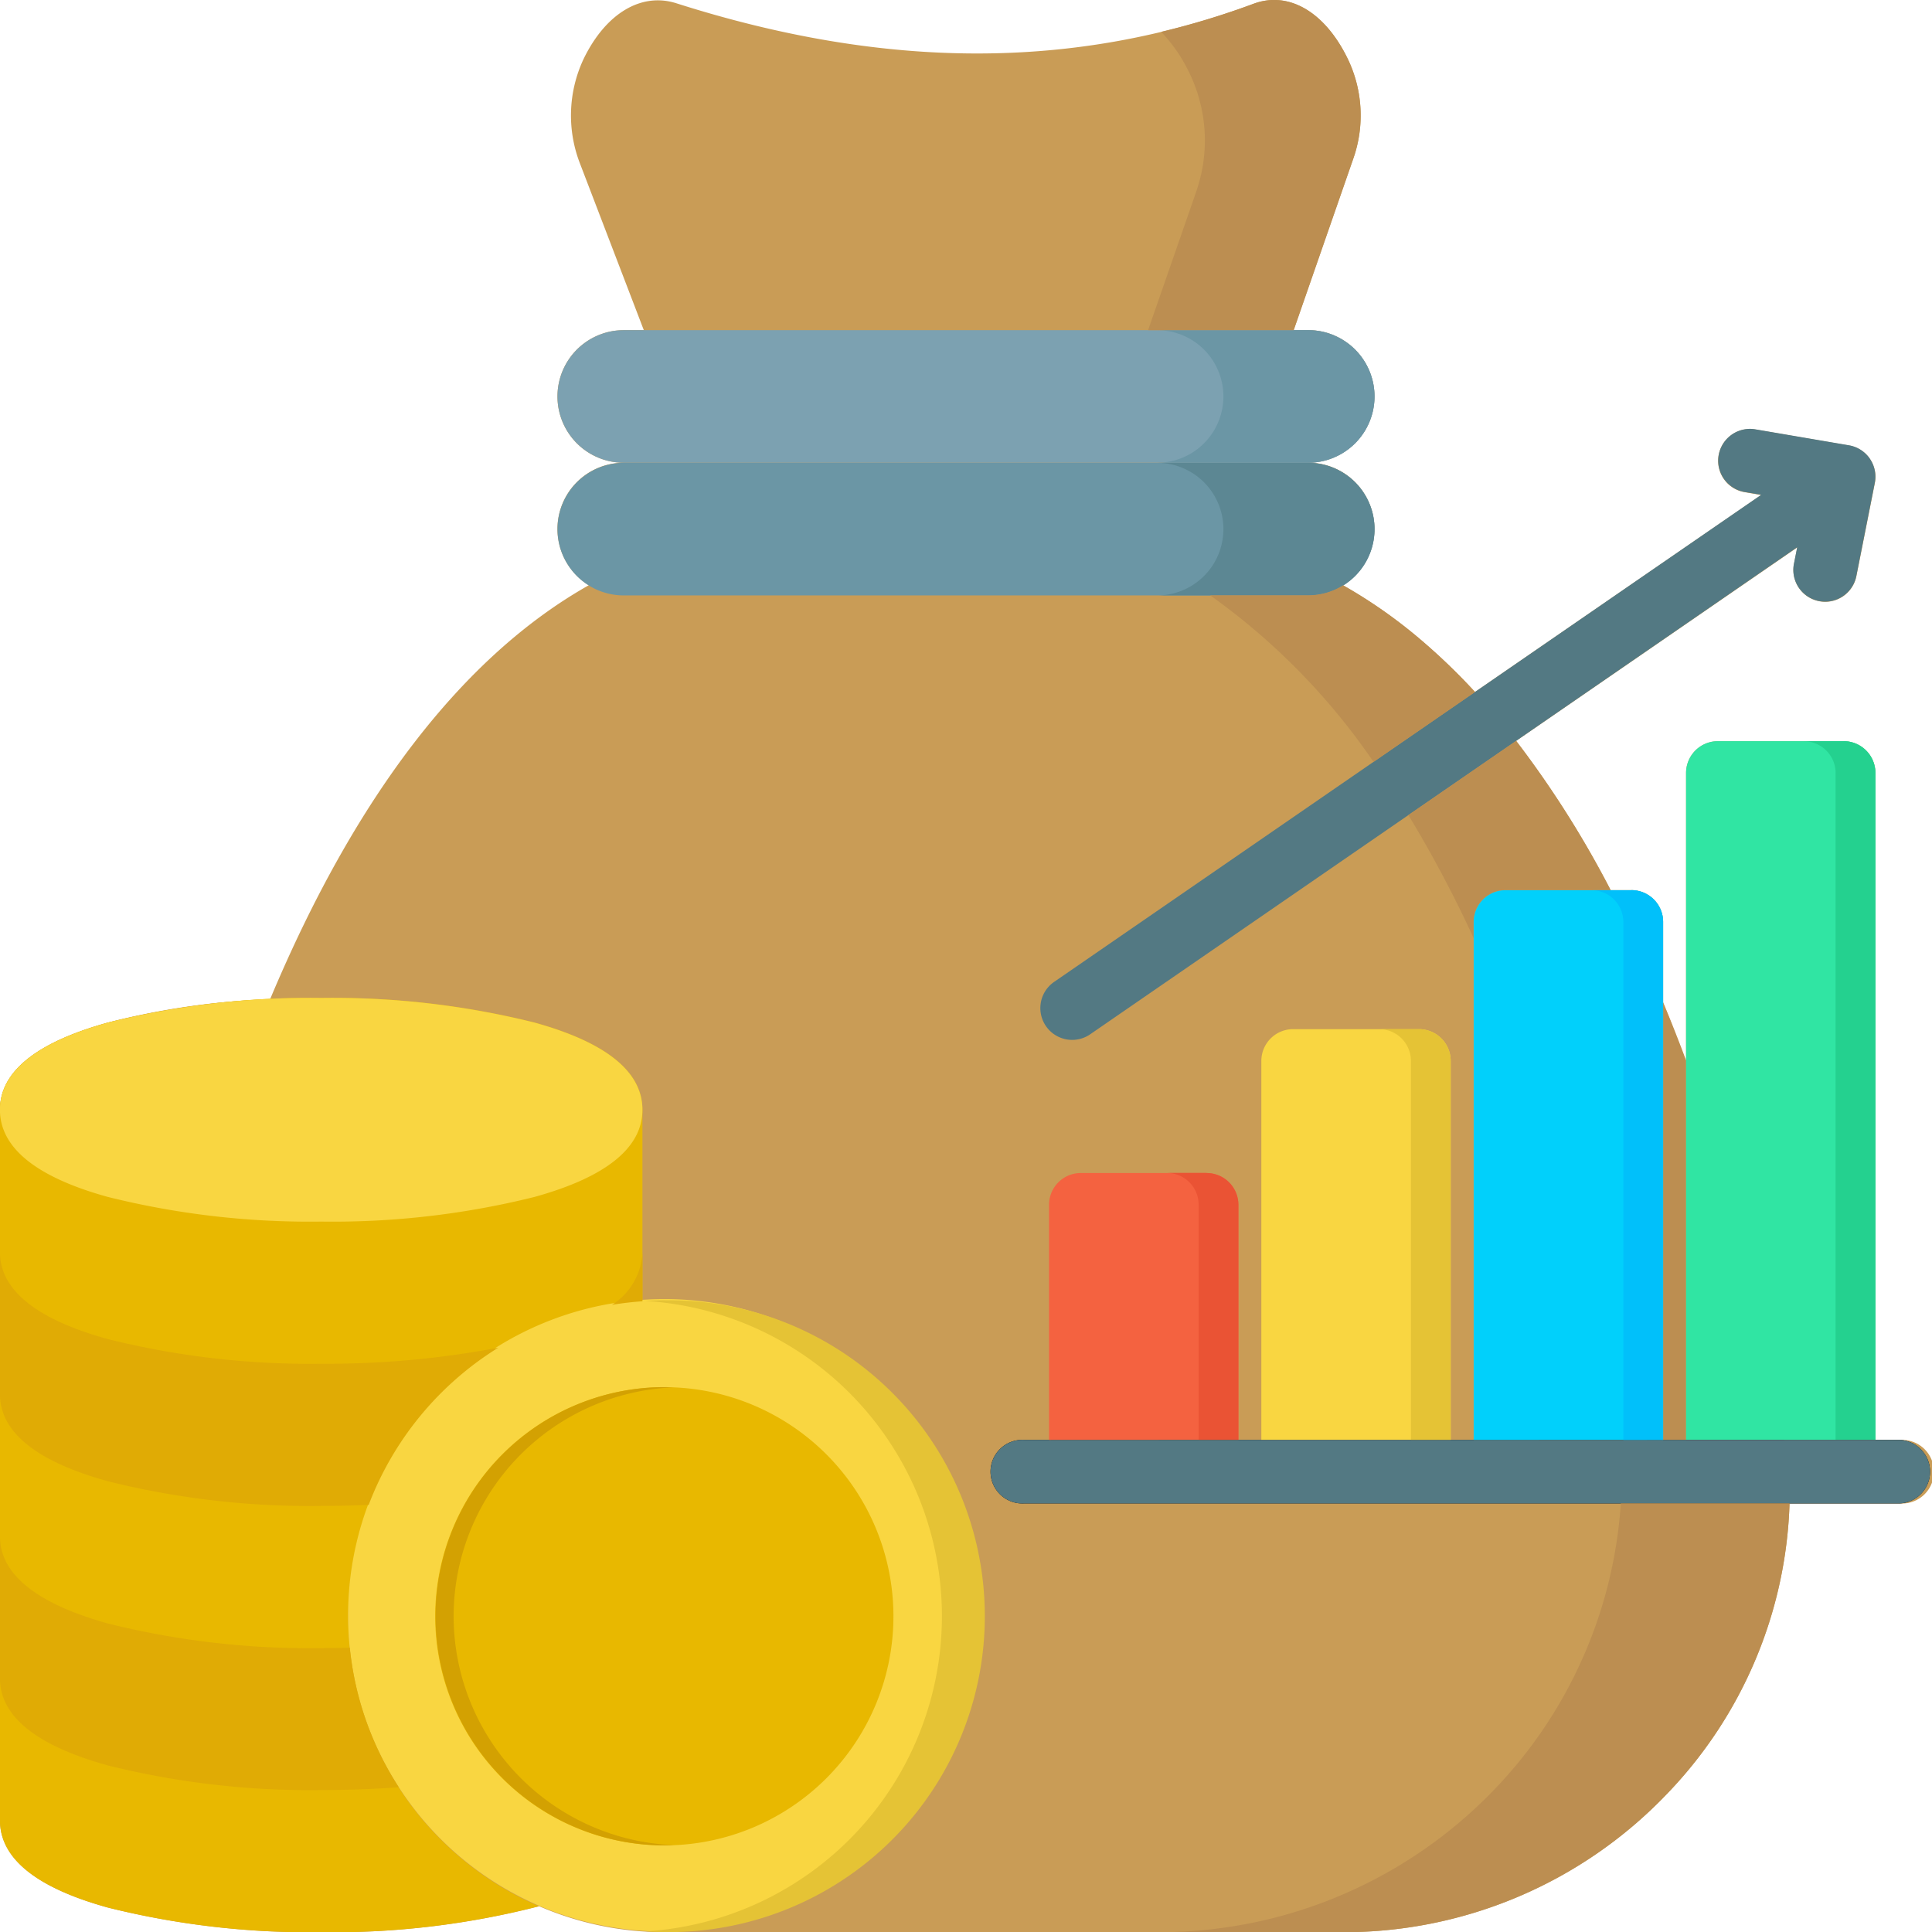 <svg xmlns="http://www.w3.org/2000/svg" xmlns:xlink="http://www.w3.org/1999/xlink" width="63.918" height="63.924" viewBox="0 0 63.918 63.924"><defs><clipPath id="a"><rect width="63.918" height="63.924" fill="none"/></clipPath></defs><g clip-path="url(#a)"><path d="M62.866,47.634h-.819V25.575a1.052,1.052,0,0,0-1.052-1.052H56.834a1.052,1.052,0,0,0-1.052,1.052v9.509q-.368-.987-.759-1.924V30.5a1.052,1.052,0,0,0-1.052-1.052h-.683a33.288,33.288,0,0,0-3.127-4.937l9.3-6.4-.108.543a1.052,1.052,0,1,0,2.064.409l.611-3.083a1.052,1.052,0,0,0-.855-1.242l-3.1-.529a1.052,1.052,0,1,0-.354,2.074l.548.094L48.8,22.893a20.385,20.385,0,0,0-1.8-1.73,16.485,16.485,0,0,0-2.569-1.8,2.191,2.191,0,0,0-1.153-4.056,2.193,2.193,0,0,0,0-4.386H42.8l1.963-5.648a4.312,4.312,0,0,0-.21-3.4C43.8.374,42.62-.3,41.476.124c-5.925,2.2-12.171,2.193-19.1-.016-1.157-.368-2.329.329-3.06,1.825A4.392,4.392,0,0,0,19.184,5.4L21.3,10.923h-.664a2.193,2.193,0,0,0,0,4.386,2.191,2.191,0,0,0-1.157,4.053C15.336,21.7,11.762,26.318,8.937,33.055l-.129.007a25.032,25.032,0,0,0-5.233.767C1.2,34.485,0,35.456,0,36.715v23.51c0,1.259,1.2,2.23,3.576,2.886a27.616,27.616,0,0,0,7.051.814,27.431,27.431,0,0,0,7.209-.86,10.412,10.412,0,0,0,4.15.86H44.359a14.781,14.781,0,0,0,10.772-4.556,14.49,14.49,0,0,0,4.074-9.629h3.66a1.052,1.052,0,1,0,0-2.1Z" transform="translate(0 0)" fill="#c99c56"/><path d="M11.525,271.482a10.467,10.467,0,0,1,9.731-10.422v-6.336c0-1.259-1.2-2.229-3.577-2.886a27.619,27.619,0,0,0-7.05-.813,27.623,27.623,0,0,0-7.051.814C1.205,252.495,0,253.466,0,254.724v23.51c0,1.259,1.2,2.23,3.576,2.886a27.616,27.616,0,0,0,7.051.814,27.431,27.431,0,0,0,7.209-.859,10.465,10.465,0,0,1-6.312-9.591Z" transform="translate(-0.002 -218.009)" fill="#e8b800"/><path d="M87.555,337.4A10.463,10.463,0,1,1,98.007,347.86,10.457,10.457,0,0,1,87.555,337.4" transform="translate(-76.039 -283.956)" fill="#f9d641"/><path d="M162.927,327.1c-.216,0-.43.009-.642.022a10.448,10.448,0,0,1,0,20.858c.213.013.426.022.642.022a10.451,10.451,0,1,0,0-20.9" transform="translate(-140.941 -284.082)" fill="#e5c335"/><path d="M117.056,348.93a7.58,7.58,0,1,1-7.589,7.58,7.585,7.585,0,0,1,7.589-7.58" transform="translate(-95.069 -303.037)" fill="#e8b800"/><path d="M110.077,356.509a7.592,7.592,0,0,1,7.284-7.573c-.1,0-.2-.008-.3-.008a7.58,7.58,0,1,0,0,15.161c.1,0,.2,0,.3-.008a7.592,7.592,0,0,1-7.284-7.573Z" transform="translate(-95.07 -303.037)" fill="#d3a102"/><path d="M11.577,390.1q-.47.012-.948.013a27.623,27.623,0,0,1-7.051-.813C1.205,388.639,0,387.668,0,386.409v4.7c0,1.259,1.2,2.23,3.576,2.886a27.617,27.617,0,0,0,7.051.814c.878,0,1.739-.032,2.568-.094a10.371,10.371,0,0,1-1.62-4.62Z" transform="translate(-0.002 -335.587)" fill="#e0ab05"/><path d="M154.954,316.552v-1.631a2.171,2.171,0,0,1-1.007,1.749q.5-.083,1.007-.118" transform="translate(-133.699 -273.501)" fill="#e0ab05"/><path d="M3.578,322.51a27.616,27.616,0,0,0,7.051.814q.8,0,1.571-.035a10.51,10.51,0,0,1,4.288-5.2,30.214,30.214,0,0,1-5.86.531,27.622,27.622,0,0,1-7.051-.813C1.205,317.153,0,316.182,0,314.923v4.7c0,1.259,1.2,2.23,3.576,2.886Z" transform="translate(-0.002 -273.503)" fill="#e0ab05"/><path d="M3.578,257.61a27.622,27.622,0,0,0,7.051.814,27.612,27.612,0,0,0,7.05-.814c2.374-.656,3.577-1.627,3.577-2.886s-1.2-2.229-3.577-2.886a27.619,27.619,0,0,0-7.05-.813,27.623,27.623,0,0,0-7.051.814C1.205,252.495,0,253.466,0,254.724s1.2,2.23,3.576,2.886Z" transform="translate(-0.002 -218.009)" fill="#f9d641"/><path d="M279.677,364.272H250.7a1.052,1.052,0,1,1,0-2.1h28.979a1.052,1.052,0,0,1,0,2.1Z" transform="translate(-216.812 -314.534)"/><path d="M289.135,108.859a1.053,1.053,0,0,0-.689-.441l-3.1-.529a1.052,1.052,0,0,0-.354,2.074l.548.094-23.392,16.114a1.052,1.052,0,1,0,1.194,1.733l23.39-16.113-.108.543a1.052,1.052,0,1,0,2.064.409l.611-3.083a1.052,1.052,0,0,0-.165-.8Z" transform="translate(-227.274 -93.686)" fill="#537983"/><path d="M142.424,116.4h22.645a2.193,2.193,0,1,1,0,4.386H142.424a2.193,2.193,0,1,1,0-4.386" transform="translate(-121.787 -101.087)" fill="#6b96a5"/><path d="M142.424,83.051h22.645a2.193,2.193,0,0,1,2.193,2.193h0a2.193,2.193,0,0,1-2.193,2.193H142.424a2.193,2.193,0,0,1-2.193-2.193h0a2.193,2.193,0,0,1,2.193-2.193" transform="translate(-121.787 -72.128)" fill="#7ca1b1"/><path d="M296.077,116.4h-5a2.193,2.193,0,1,1,0,4.386h5a2.193,2.193,0,1,0,0-4.386" transform="translate(-252.795 -101.087)" fill="#5c8793"/><path d="M296.077,83.051h-5a2.193,2.193,0,1,1,0,4.386h5a2.193,2.193,0,1,0,0-4.386" transform="translate(-252.795 -72.128)" fill="#6b96a5"/><path d="M279.677,364.272H250.7a1.052,1.052,0,1,1,0-2.1h28.979a1.052,1.052,0,0,1,0,2.1Z" transform="translate(-216.812 -314.534)" fill="#537983"/><path d="M290.375,6.372l-1.583,4.554h4.817l1.963-5.648a4.312,4.312,0,0,0-.21-3.4c-.755-1.5-1.933-2.174-3.077-1.752a26.558,26.558,0,0,1-3.059.93,5.206,5.206,0,0,1,.893,1.279,5.136,5.136,0,0,1,.255,4.036Z" transform="translate(-250.809 -0.003)" fill="#bc8e51"/><path d="M419.1,254.047q-.369-.988-.759-1.928v14.474h.759Z" transform="translate(-363.324 -218.959)" fill="#bc8e51"/><path d="M356.438,192.881v-.533a1.052,1.052,0,0,1,1.052-1.052h3.48a33.3,33.3,0,0,0-3.126-4.937l-3.564,2.455a40.39,40.39,0,0,1,2.157,4.067" transform="translate(-307.685 -161.848)" fill="#bc8e51"/><path d="M309.807,153.068l3.357-2.312a20.343,20.343,0,0,0-1.795-1.73,16.472,16.472,0,0,0-2.568-1.8,2.179,2.179,0,0,1-1.154.331H304.4a21.952,21.952,0,0,1,5.406,5.511" transform="translate(-264.365 -127.862)" fill="#bc8e51"/><path d="M306.464,378.168a15.089,15.089,0,0,1-3.39,8.572,15.358,15.358,0,0,1-11.942,5.614H297.2a14.782,14.782,0,0,0,10.772-4.557,14.49,14.49,0,0,0,4.074-9.629Z" transform="translate(-252.841 -328.43)" fill="#bc8e51"/><path d="M376.952,242.083V224.949A1.052,1.052,0,0,0,375.9,223.9h-4.164a1.052,1.052,0,0,0-1.052,1.052v17.134Z" transform="translate(-321.929 -194.449)" fill="#01d0fb"/><path d="M430.381,209.562V187.5a1.052,1.052,0,0,0-1.052-1.052h-4.161a1.052,1.052,0,0,0-1.052,1.052v22.059Z" transform="translate(-368.335 -161.928)" fill="#30e5a3"/><path d="M270.141,303.873V296.1a1.052,1.052,0,0,0-1.052-1.052h-4.161a1.052,1.052,0,0,0-1.052,1.052v7.776Z" transform="translate(-229.17 -256.24)" fill="#f46240"/><path d="M323.545,272.461V259.928a1.052,1.052,0,0,0-1.052-1.052h-4.161a1.052,1.052,0,0,0-1.052,1.052v12.533Z" transform="translate(-275.55 -224.828)" fill="#f9d641"/><path d="M401.661,223.9h-1.315a1.052,1.052,0,0,1,1.052,1.052v17.134h1.315V224.948a1.052,1.052,0,0,0-1.052-1.052" transform="translate(-347.691 -194.448)" fill="#01c0fa"/><path d="M455.065,186.451H453.75A1.052,1.052,0,0,1,454.8,187.5v22.059h1.315V187.5a1.052,1.052,0,0,0-1.052-1.052" transform="translate(-394.071 -161.928)" fill="#24d18f"/><path d="M294.825,295.044H293.51a1.052,1.052,0,0,1,1.052,1.052v7.776h1.315V296.1a1.052,1.052,0,0,0-1.052-1.052" transform="translate(-254.906 -256.239)" fill="#ea5334"/><path d="M348.229,258.875h-1.315a1.052,1.052,0,0,1,1.052,1.052V272.46h1.315V259.927a1.052,1.052,0,0,0-1.052-1.052" transform="translate(-301.287 -224.827)" fill="#e5c335"/></g></svg>